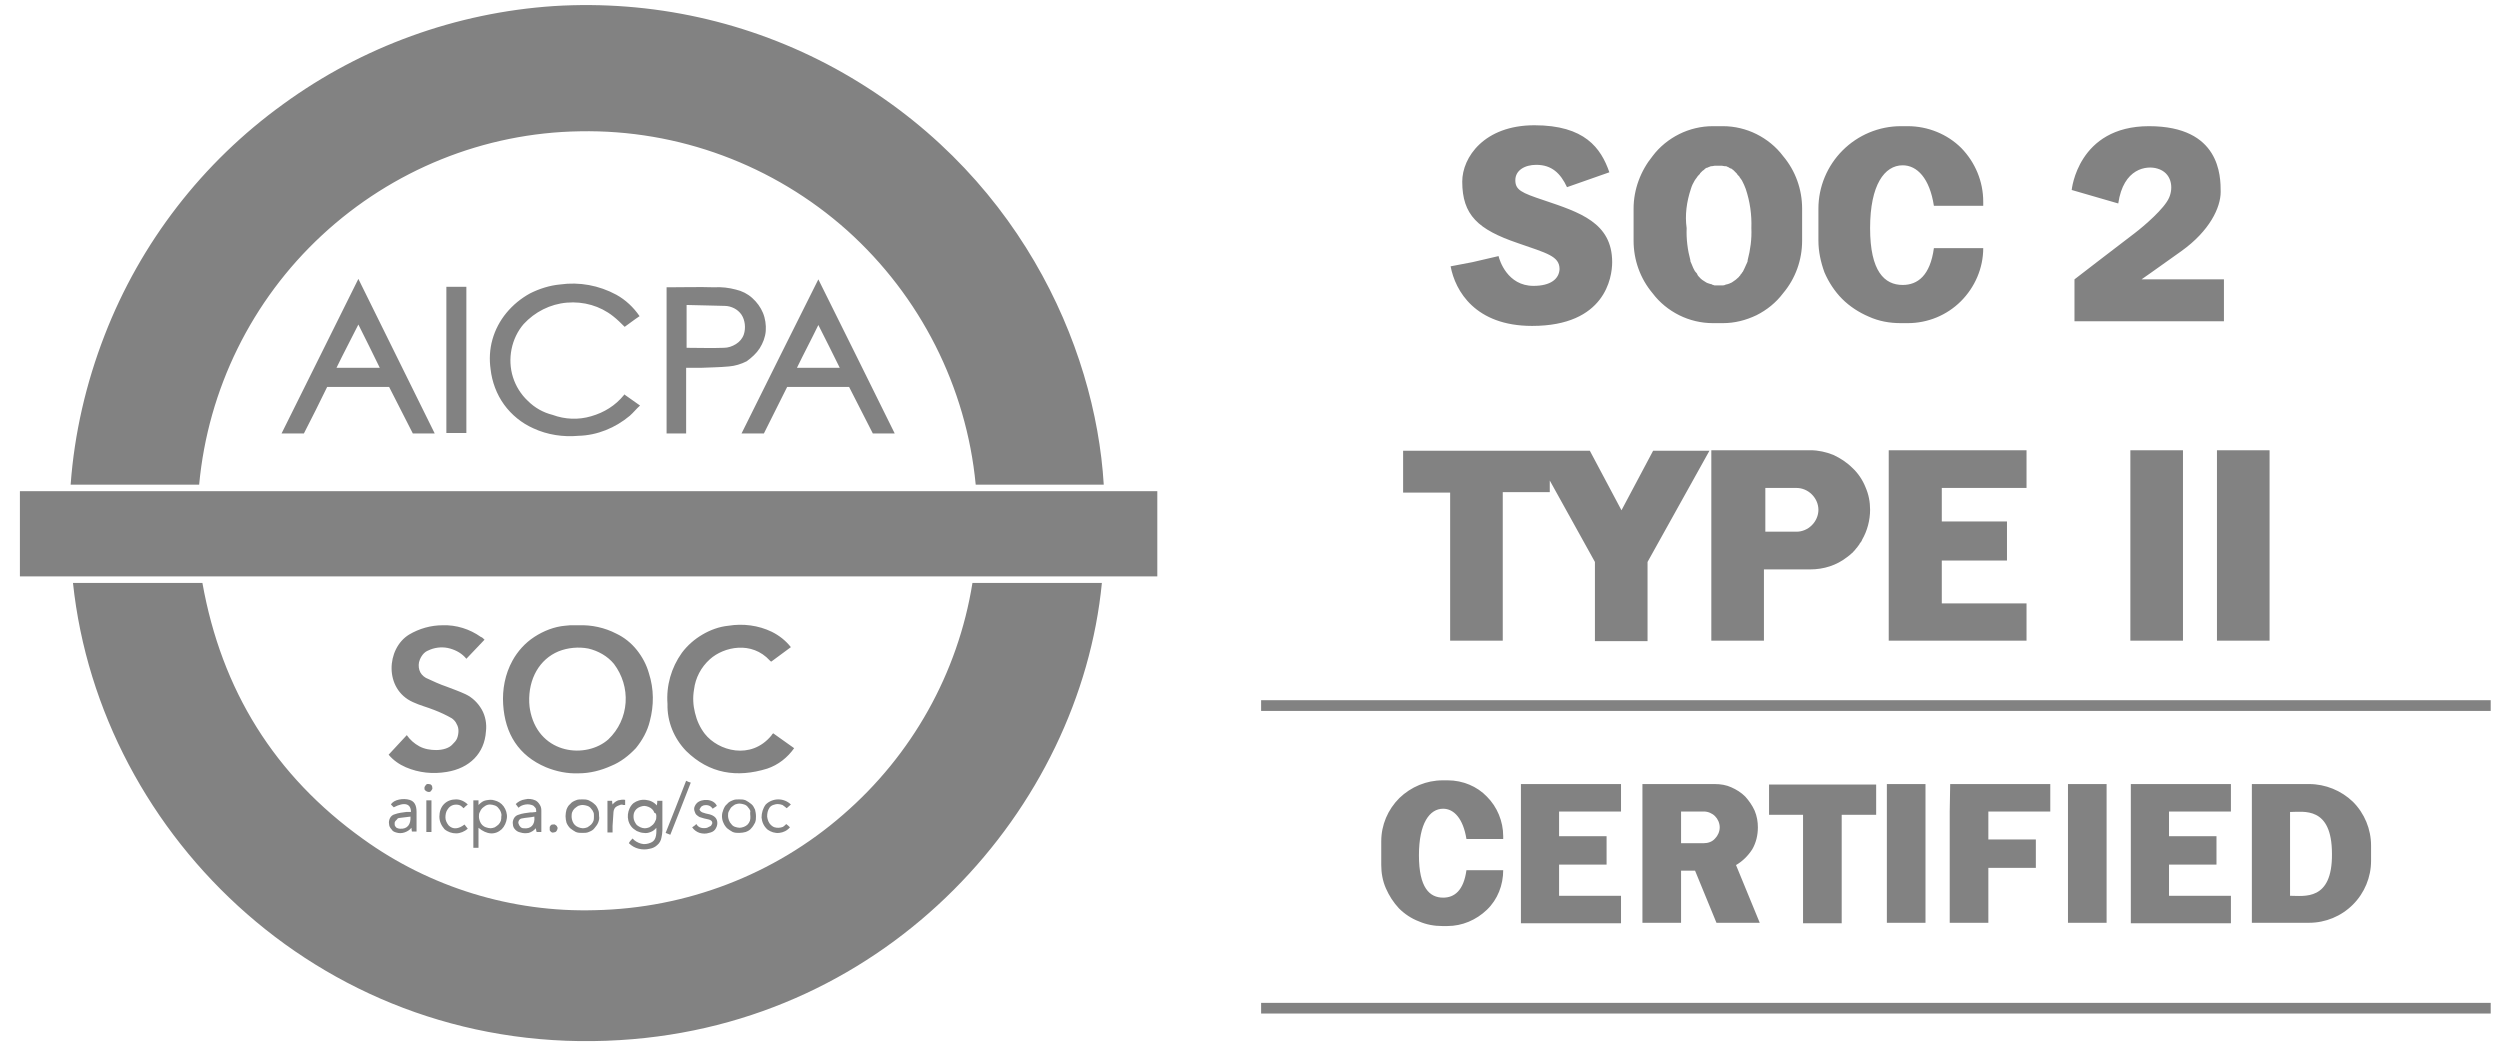 <svg width="106" height="45" viewBox="0 0 106 45" fill="none" xmlns="http://www.w3.org/2000/svg">
<path d="M35.409 2.903C31.757 0.909 27.631 0.001 23.486 0.257C19.34 0.534 15.353 1.975 11.997 4.423C8.582 6.89 5.956 10.286 4.436 14.214C3.647 16.247 3.153 18.379 2.995 20.55H8.444C8.819 16.504 10.674 12.733 13.655 9.97C16.636 7.206 20.525 5.627 24.591 5.567C28.756 5.489 32.803 6.989 35.922 9.772C39.021 12.556 40.976 16.405 41.37 20.55H46.799C46.444 14.609 43.108 7.127 35.409 2.903ZM26.447 16.76C26.091 17.195 25.618 17.491 25.065 17.649C24.532 17.807 23.959 17.787 23.427 17.59C23.032 17.491 22.676 17.293 22.38 16.997C22.084 16.721 21.867 16.366 21.749 15.991C21.63 15.615 21.61 15.201 21.689 14.806C21.768 14.411 21.946 14.036 22.203 13.74C22.676 13.227 23.328 12.891 24.038 12.832C24.749 12.773 25.44 12.97 25.993 13.405C26.17 13.543 26.328 13.701 26.486 13.858C26.684 13.72 26.881 13.562 27.118 13.405C26.861 13.029 26.526 12.714 26.131 12.496C25.401 12.102 24.571 11.944 23.742 12.062C23.308 12.102 22.874 12.24 22.479 12.437C22.084 12.654 21.749 12.931 21.472 13.266C21.196 13.602 20.998 13.977 20.88 14.392C20.762 14.806 20.742 15.24 20.801 15.655C20.86 16.188 21.058 16.721 21.373 17.155C21.689 17.59 22.124 17.945 22.617 18.162C23.209 18.438 23.881 18.537 24.532 18.478C25.322 18.458 26.091 18.142 26.703 17.629C26.861 17.491 26.98 17.333 27.138 17.195L26.466 16.721C26.466 16.721 26.466 16.741 26.447 16.76ZM31.441 18.379H32.389L33.376 16.405H36.001L37.008 18.379H37.936C36.85 16.188 35.784 14.016 34.698 11.845C33.613 14.016 32.527 16.188 31.441 18.379ZM33.79 15.596C34.086 14.984 34.402 14.392 34.698 13.78C35.014 14.392 35.31 15.004 35.606 15.596H33.79ZM11.938 18.379H12.885C13.221 17.728 13.556 17.056 13.872 16.405H16.498C16.833 17.056 17.169 17.728 17.504 18.379H18.432L15.195 11.825C14.109 14.016 13.023 16.188 11.938 18.379ZM14.267 15.596C14.563 14.984 14.879 14.392 15.195 13.76C15.511 14.392 15.807 14.984 16.103 15.596H14.267ZM32.211 14.767C32.349 14.549 32.448 14.293 32.468 14.036C32.487 13.78 32.448 13.503 32.349 13.266C32.251 13.029 32.093 12.812 31.895 12.635C31.698 12.457 31.461 12.338 31.204 12.279C30.908 12.2 30.592 12.161 30.276 12.181C29.645 12.161 29.013 12.181 28.362 12.181C28.322 12.181 28.283 12.181 28.263 12.181V18.379H29.092V15.596C29.309 15.596 29.507 15.596 29.704 15.596C30.099 15.576 30.513 15.576 30.908 15.537C31.165 15.517 31.421 15.438 31.658 15.319C31.875 15.161 32.073 14.984 32.211 14.767ZM31.54 14.174C31.481 14.352 31.362 14.49 31.204 14.589C31.046 14.688 30.869 14.747 30.691 14.747C30.178 14.767 29.645 14.747 29.112 14.747V12.931C29.665 12.95 30.198 12.95 30.73 12.97C30.869 12.97 31.007 13.01 31.125 13.069C31.244 13.128 31.362 13.227 31.441 13.345C31.52 13.464 31.56 13.602 31.579 13.74C31.599 13.898 31.579 14.056 31.54 14.174ZM18.926 18.359H19.774V12.161H18.926V18.359ZM74.989 34.547H76.449V39.146H78.088V34.547H79.549V33.263H75.008V34.547H74.989ZM80.003 39.126H81.641V33.244H80.003V39.126ZM87.682 39.126H89.32V33.244H87.682V39.126ZM82.668 34.408V39.126H84.306V36.797H86.32V35.593H84.306V34.408H86.932V33.244H82.688L82.668 34.408ZM90.347 39.146H94.591V37.981H91.966V36.659H93.979V35.455H91.966V34.408H94.591V33.244H90.347V39.146ZM64.487 39.146H68.731V37.981H66.105V36.659H68.119V35.455H66.105V34.408H68.731V33.244H64.487V39.146ZM97.907 33.244H95.479V39.126H97.907C98.598 39.126 99.27 38.85 99.763 38.356C100.257 37.863 100.533 37.192 100.533 36.501V35.849C100.533 35.158 100.257 34.487 99.763 33.994C99.27 33.52 98.598 33.244 97.907 33.244ZM97.098 37.981V34.428C97.671 34.428 98.875 34.171 98.875 36.205C98.894 38.218 97.69 37.981 97.098 37.981ZM74.534 35.08C74.534 34.843 74.495 34.606 74.396 34.369C74.298 34.152 74.159 33.954 74.001 33.777C73.824 33.599 73.626 33.48 73.409 33.382C73.192 33.283 72.955 33.244 72.699 33.244H69.639V39.126H71.277V36.915H71.87L72.778 39.126H74.613L73.607 36.678C73.883 36.52 74.12 36.284 74.298 36.007C74.456 35.731 74.534 35.415 74.534 35.08ZM72.245 35.751H71.277V34.408H72.245C72.422 34.408 72.6 34.487 72.718 34.606C72.837 34.724 72.916 34.902 72.916 35.08C72.916 35.257 72.837 35.435 72.718 35.553C72.6 35.691 72.422 35.751 72.245 35.751ZM61.486 27.164H63.717V20.866H65.71V20.373L67.625 23.827V27.183H69.856V23.827L72.481 19.11H70.093L68.751 21.636L67.408 19.11H59.492V20.886H61.486V27.164ZM85.925 20.689V19.09H80.082V27.164H85.925V25.584H82.332V23.768H85.096V22.11H82.332V20.689H85.925ZM61.387 33.086H61.17C60.479 33.086 59.828 33.362 59.334 33.836C58.841 34.329 58.565 34.981 58.565 35.672V36.678C58.565 37.014 58.624 37.35 58.762 37.666C58.9 37.981 59.078 38.258 59.315 38.514C59.551 38.751 59.848 38.949 60.163 39.067C60.479 39.205 60.815 39.264 61.151 39.264H61.368C61.999 39.264 62.592 39.008 63.045 38.574C63.5 38.139 63.736 37.527 63.736 36.896H62.177C62.059 37.764 61.664 38.06 61.19 38.06C60.617 38.06 60.163 37.646 60.163 36.264C60.163 34.902 60.617 34.29 61.19 34.29C61.644 34.29 62.039 34.704 62.177 35.573H63.736V35.455C63.736 34.823 63.48 34.211 63.045 33.777C62.631 33.342 62.019 33.086 61.387 33.086ZM80.595 13.701H80.891C81.74 13.701 82.549 13.365 83.142 12.773C83.734 12.181 84.089 11.371 84.089 10.522H81.997C81.839 11.687 81.306 12.082 80.674 12.082C79.904 12.082 79.292 11.509 79.292 9.673C79.292 7.838 79.904 7.009 80.674 7.009C81.286 7.009 81.819 7.561 81.997 8.726H84.089V8.548C84.089 7.699 83.754 6.89 83.161 6.278C82.569 5.686 81.74 5.35 80.891 5.35H80.595C79.667 5.35 78.779 5.725 78.127 6.377C77.476 7.028 77.101 7.917 77.101 8.844V10.207C77.101 10.661 77.199 11.115 77.357 11.549C77.535 11.963 77.792 12.358 78.108 12.674C78.423 12.99 78.818 13.247 79.233 13.424C79.667 13.622 80.121 13.701 80.595 13.701ZM78.305 23.63C78.384 23.571 78.463 23.512 78.522 23.452C78.542 23.433 78.561 23.433 78.561 23.413C78.621 23.354 78.66 23.314 78.7 23.255C78.719 23.235 78.759 23.196 78.779 23.156C78.818 23.117 78.838 23.077 78.858 23.038C78.897 22.998 78.937 22.939 78.956 22.88C79.174 22.505 79.292 22.051 79.292 21.616C79.292 21.281 79.233 20.965 79.094 20.649C78.976 20.353 78.779 20.057 78.542 19.84C78.305 19.603 78.028 19.425 77.732 19.287C77.436 19.169 77.101 19.09 76.765 19.09H72.56V27.164H74.791V24.143H76.745C77.338 24.143 77.871 23.966 78.305 23.63ZM74.85 20.689H76.173C76.41 20.689 76.647 20.787 76.824 20.965C77.002 21.143 77.101 21.38 77.101 21.616C77.101 21.853 77.002 22.09 76.824 22.268C76.647 22.446 76.41 22.544 76.173 22.544H74.85V20.689ZM92.558 19.09H90.327V27.164H92.558V19.09ZM93.999 27.164H96.23V19.09H93.999V27.164ZM72.62 13.701H73.054C73.547 13.701 74.021 13.582 74.475 13.365C74.909 13.148 75.304 12.832 75.6 12.437C76.133 11.806 76.41 11.016 76.41 10.207V8.844C76.41 8.035 76.133 7.245 75.6 6.614C75.304 6.219 74.909 5.903 74.475 5.686C74.041 5.469 73.547 5.35 73.054 5.35H72.62C72.126 5.35 71.633 5.469 71.198 5.686C70.764 5.903 70.369 6.219 70.073 6.614C69.56 7.245 69.264 8.035 69.264 8.844V10.207C69.264 11.016 69.54 11.806 70.073 12.437C70.369 12.832 70.764 13.148 71.198 13.365C71.633 13.582 72.126 13.701 72.62 13.701ZM71.692 8.015C71.731 7.877 71.791 7.759 71.85 7.66C71.87 7.64 71.87 7.62 71.889 7.601C71.909 7.581 71.929 7.542 71.948 7.522C71.968 7.502 71.968 7.482 71.988 7.463C72.008 7.443 72.027 7.423 72.047 7.403C72.067 7.384 72.087 7.364 72.087 7.344C72.106 7.324 72.126 7.305 72.146 7.285C72.166 7.265 72.166 7.265 72.185 7.245C72.225 7.226 72.264 7.186 72.284 7.166L72.304 7.147C72.343 7.127 72.363 7.107 72.403 7.107C72.422 7.107 72.422 7.087 72.442 7.087C72.481 7.068 72.501 7.068 72.541 7.048C72.56 7.048 72.56 7.048 72.58 7.048C72.62 7.048 72.659 7.028 72.699 7.028H72.718C72.758 7.028 72.797 7.028 72.856 7.028C72.896 7.028 72.955 7.028 72.995 7.028H73.014C73.054 7.028 73.093 7.048 73.133 7.048C73.133 7.048 73.153 7.048 73.172 7.048C73.212 7.048 73.232 7.068 73.271 7.087C73.291 7.087 73.291 7.087 73.311 7.107C73.35 7.127 73.37 7.147 73.409 7.147L73.429 7.166C73.469 7.186 73.508 7.226 73.528 7.245C73.547 7.265 73.547 7.265 73.567 7.285C73.587 7.305 73.607 7.324 73.626 7.344C73.646 7.364 73.666 7.384 73.666 7.403C73.686 7.423 73.705 7.443 73.725 7.463C73.745 7.482 73.765 7.502 73.765 7.522C73.784 7.542 73.804 7.581 73.824 7.601C73.844 7.62 73.844 7.64 73.863 7.66C73.922 7.778 73.982 7.897 74.021 8.015C74.199 8.548 74.278 9.101 74.258 9.673C74.278 10.128 74.219 10.582 74.1 11.036C74.1 11.055 74.1 11.055 74.1 11.075C74.08 11.134 74.061 11.174 74.041 11.213C74.001 11.312 73.942 11.43 73.903 11.509C73.903 11.509 73.903 11.529 73.883 11.529C73.863 11.569 73.844 11.608 73.804 11.628C73.804 11.628 73.804 11.628 73.804 11.648C73.784 11.687 73.745 11.707 73.725 11.746C73.646 11.825 73.547 11.904 73.449 11.963C73.429 11.983 73.409 11.983 73.37 12.003C73.35 12.003 73.33 12.023 73.33 12.023C73.311 12.023 73.291 12.042 73.271 12.042C73.251 12.042 73.232 12.062 73.192 12.062C73.172 12.062 73.153 12.062 73.153 12.082C73.113 12.082 73.093 12.102 73.054 12.102H73.034C72.995 12.102 72.955 12.102 72.896 12.102C72.856 12.102 72.797 12.102 72.758 12.102H72.738C72.699 12.102 72.679 12.102 72.639 12.082C72.62 12.082 72.6 12.082 72.6 12.062C72.58 12.062 72.56 12.042 72.521 12.042C72.501 12.042 72.481 12.023 72.462 12.023C72.442 12.023 72.422 12.003 72.403 12.003C72.383 12.003 72.363 11.983 72.323 11.963C72.225 11.904 72.126 11.845 72.047 11.746C72.027 11.726 71.988 11.687 71.968 11.648C71.968 11.648 71.968 11.648 71.968 11.628C71.948 11.588 71.929 11.569 71.889 11.529C71.889 11.529 71.889 11.509 71.87 11.509C71.81 11.411 71.771 11.312 71.731 11.213C71.712 11.174 71.692 11.115 71.672 11.075C71.672 11.075 71.672 11.055 71.672 11.036C71.554 10.601 71.495 10.128 71.514 9.673C71.435 9.121 71.514 8.548 71.692 8.015ZM65.02 12.121C63.914 12.121 63.578 11.036 63.539 10.858L62.434 11.115L61.506 11.292C61.703 12.338 62.552 13.819 64.96 13.819C68.06 13.819 68.356 11.766 68.356 11.115C68.356 9.437 66.974 9.002 65.454 8.489C64.506 8.173 64.25 8.055 64.25 7.64C64.25 7.226 64.644 6.989 65.138 6.989C65.79 6.989 66.165 7.344 66.441 7.936L68.237 7.305C67.882 6.278 67.191 5.311 65.059 5.311C62.927 5.311 61.999 6.673 61.999 7.699C61.999 9.121 62.67 9.733 64.348 10.305C65.592 10.739 66.125 10.858 66.125 11.411C66.105 11.825 65.75 12.121 65.02 12.121ZM91.472 7.147C92.084 7.324 92.163 7.956 91.966 8.39C91.768 8.844 90.919 9.575 90.505 9.891C89.853 10.384 87.958 11.845 87.958 11.845V13.622H94.295V11.845H90.801C90.801 11.845 91.314 11.49 92.499 10.641C93.683 9.792 94.157 8.805 94.157 8.134C94.157 7.463 94.137 5.35 91.117 5.35C88.096 5.35 87.84 8.055 87.84 8.055L89.814 8.627C90.031 7.127 91.018 7.009 91.472 7.147Z" fill="#828282"/>
<path d="M25.223 38.592C21.709 38.691 18.235 37.625 15.392 35.572C11.641 32.887 9.391 29.255 8.582 24.715H3.094C4.239 35.532 13.892 44.87 26.289 44.1C37.718 43.409 45.792 34.249 46.72 24.715H41.232C40.62 28.544 38.666 32.019 35.744 34.545C32.823 37.092 29.092 38.513 25.223 38.592ZM23.15 32.532C23.584 32.71 24.058 32.808 24.532 32.789C25.006 32.789 25.479 32.67 25.914 32.473C26.308 32.315 26.664 32.038 26.96 31.723C27.236 31.387 27.453 30.992 27.552 30.578C27.73 29.907 27.73 29.216 27.513 28.544C27.414 28.189 27.236 27.854 26.999 27.557C26.762 27.261 26.466 27.024 26.131 26.866C25.637 26.61 25.084 26.491 24.532 26.511C24.413 26.511 24.295 26.511 24.176 26.511C24.098 26.511 24.038 26.531 23.959 26.531C23.505 26.57 23.051 26.748 22.656 27.005C22.262 27.261 21.946 27.617 21.729 28.011C21.413 28.584 21.294 29.235 21.334 29.867C21.413 31.111 21.985 32.038 23.15 32.532ZM23.683 27.617C24.078 27.459 24.532 27.419 24.946 27.498C25.361 27.597 25.756 27.814 26.032 28.15C26.387 28.623 26.565 29.196 26.526 29.788C26.486 30.38 26.23 30.933 25.795 31.348C24.867 32.177 22.913 31.999 22.499 30.222C22.459 30.045 22.439 29.867 22.439 29.788C22.4 28.781 22.874 27.952 23.683 27.617ZM18.491 31.802C18.254 31.802 17.998 31.762 17.78 31.644C17.563 31.525 17.386 31.367 17.248 31.17C16.991 31.446 16.734 31.723 16.478 31.999C16.675 32.236 16.932 32.413 17.208 32.532C17.761 32.769 18.353 32.828 18.945 32.729C19.913 32.571 20.544 31.94 20.604 31.012C20.643 30.696 20.584 30.36 20.426 30.084C20.268 29.808 20.031 29.571 19.735 29.433C19.478 29.314 19.202 29.216 18.945 29.117C18.649 29.018 18.353 28.88 18.057 28.742C17.919 28.663 17.82 28.544 17.78 28.406C17.741 28.268 17.741 28.11 17.8 27.972C17.84 27.873 17.899 27.774 17.978 27.696C18.057 27.617 18.156 27.577 18.254 27.538C18.511 27.439 18.807 27.419 19.084 27.498C19.36 27.577 19.597 27.715 19.774 27.932C20.031 27.656 20.288 27.399 20.544 27.123C20.485 27.064 20.445 27.024 20.386 27.005C19.913 26.669 19.34 26.491 18.768 26.511C18.274 26.511 17.78 26.649 17.346 26.906C16.379 27.498 16.28 29.216 17.504 29.768C17.8 29.907 18.116 29.985 18.412 30.104C18.669 30.203 18.925 30.321 19.162 30.459C19.241 30.518 19.32 30.597 19.36 30.696C19.419 30.795 19.439 30.893 19.439 30.992C19.439 31.091 19.419 31.209 19.38 31.308C19.34 31.407 19.261 31.486 19.182 31.565C19.044 31.723 18.768 31.802 18.491 31.802ZM29.092 31.841C30.079 32.808 31.244 32.986 32.527 32.591C33 32.433 33.395 32.117 33.672 31.723L32.783 31.091C32.744 31.13 32.724 31.15 32.704 31.19C31.836 32.236 30.454 31.841 29.881 31.111C29.684 30.854 29.546 30.558 29.467 30.222C29.388 29.907 29.368 29.571 29.427 29.235C29.487 28.742 29.724 28.288 30.099 27.952C30.691 27.419 31.875 27.163 32.645 28.011C32.665 28.031 32.685 28.051 32.704 28.051L33.533 27.439C33.316 27.163 33.04 26.945 32.724 26.788C32.152 26.511 31.5 26.432 30.888 26.531C30.493 26.57 30.118 26.709 29.783 26.906C29.447 27.103 29.151 27.36 28.914 27.676C28.46 28.308 28.243 29.077 28.302 29.847C28.282 30.597 28.579 31.308 29.092 31.841ZM26.861 34.052C26.723 34.17 26.644 34.348 26.624 34.526C26.605 34.703 26.644 34.881 26.762 35.039C26.822 35.118 26.901 35.177 26.999 35.236C27.098 35.276 27.197 35.315 27.295 35.315C27.394 35.335 27.493 35.315 27.591 35.276C27.69 35.236 27.769 35.177 27.828 35.098C27.848 35.454 27.789 35.651 27.591 35.73C27.453 35.789 27.315 35.809 27.177 35.769C27.039 35.73 26.901 35.651 26.822 35.552C26.762 35.611 26.703 35.671 26.664 35.75C26.782 35.868 26.921 35.947 27.078 35.986C27.236 36.026 27.394 36.026 27.552 35.986C27.671 35.967 27.789 35.908 27.868 35.829C27.967 35.75 28.026 35.631 28.046 35.513C28.065 35.414 28.085 35.315 28.085 35.217C28.085 34.822 28.085 34.447 28.085 34.052C28.085 34.013 28.085 33.973 28.085 33.953H27.868C27.868 34.013 27.868 34.072 27.848 34.151C27.73 34.013 27.572 33.934 27.375 33.914C27.177 33.894 26.999 33.953 26.861 34.052ZM27.828 34.605C27.828 34.664 27.828 34.743 27.789 34.802C27.769 34.861 27.73 34.921 27.69 34.96C27.651 34.999 27.591 35.039 27.532 35.078C27.473 35.098 27.414 35.118 27.335 35.118C27.216 35.118 27.098 35.059 26.999 34.98C26.921 34.881 26.861 34.763 26.861 34.644C26.861 34.585 26.861 34.526 26.881 34.467C26.901 34.407 26.94 34.348 26.98 34.309C27.019 34.269 27.078 34.23 27.138 34.21C27.197 34.19 27.256 34.17 27.315 34.17C27.375 34.17 27.434 34.19 27.493 34.21C27.552 34.23 27.611 34.269 27.651 34.309C27.69 34.348 27.73 34.407 27.75 34.467C27.809 34.467 27.828 34.526 27.828 34.605ZM20.288 33.934H20.07V35.947H20.288V35.098C20.643 35.394 20.998 35.414 21.275 35.157C21.393 35.039 21.472 34.861 21.492 34.684C21.512 34.506 21.452 34.328 21.354 34.19C21.255 34.052 21.117 33.973 20.959 33.934C20.84 33.894 20.722 33.914 20.604 33.934C20.485 33.953 20.386 34.032 20.288 34.131C20.288 34.052 20.288 33.993 20.288 33.934ZM20.781 34.111C20.84 34.111 20.919 34.131 20.979 34.151C21.038 34.17 21.097 34.21 21.137 34.269C21.176 34.309 21.215 34.368 21.235 34.427C21.255 34.486 21.275 34.545 21.255 34.624C21.255 34.684 21.255 34.743 21.235 34.802C21.215 34.861 21.176 34.921 21.137 34.96C21.097 34.999 21.038 35.039 20.979 35.078C20.919 35.098 20.86 35.118 20.801 35.118C20.742 35.118 20.663 35.098 20.604 35.078C20.544 35.059 20.485 35.019 20.445 34.98C20.406 34.94 20.367 34.881 20.347 34.822C20.327 34.763 20.307 34.703 20.307 34.624C20.307 34.565 20.307 34.486 20.347 34.427C20.367 34.368 20.406 34.309 20.445 34.269C20.485 34.23 20.544 34.19 20.604 34.151C20.643 34.131 20.702 34.111 20.781 34.111ZM23.979 34.605C23.979 34.703 23.999 34.802 24.019 34.881C24.058 34.98 24.117 35.059 24.176 35.118C24.255 35.177 24.334 35.236 24.413 35.276C24.512 35.315 24.591 35.315 24.69 35.315C24.788 35.315 24.887 35.315 24.966 35.276C25.065 35.236 25.144 35.197 25.203 35.118C25.262 35.039 25.322 34.98 25.361 34.881C25.4 34.782 25.42 34.703 25.4 34.605C25.4 34.506 25.4 34.407 25.361 34.328C25.322 34.23 25.282 34.151 25.203 34.092C25.144 34.032 25.045 33.973 24.966 33.934C24.867 33.894 24.788 33.894 24.69 33.894C24.591 33.894 24.492 33.894 24.413 33.934C24.315 33.973 24.236 34.013 24.176 34.092C24.098 34.151 24.058 34.23 24.019 34.328C23.999 34.407 23.979 34.506 23.979 34.605ZM25.183 34.605C25.183 34.664 25.183 34.743 25.164 34.802C25.144 34.861 25.104 34.921 25.065 34.96C25.025 34.999 24.966 35.039 24.907 35.078C24.848 35.098 24.788 35.118 24.709 35.118C24.65 35.118 24.591 35.098 24.532 35.078C24.473 35.059 24.413 35.019 24.374 34.98C24.334 34.94 24.295 34.881 24.275 34.822C24.256 34.763 24.236 34.703 24.236 34.644C24.236 34.585 24.236 34.506 24.256 34.447C24.275 34.388 24.315 34.328 24.354 34.289C24.394 34.249 24.453 34.21 24.512 34.17C24.571 34.151 24.631 34.131 24.709 34.131C24.769 34.131 24.848 34.151 24.907 34.17C24.966 34.19 25.025 34.23 25.065 34.289C25.104 34.328 25.144 34.388 25.164 34.447C25.183 34.486 25.183 34.545 25.183 34.605ZM30.612 34.605C30.612 34.703 30.632 34.802 30.671 34.881C30.711 34.98 30.77 35.059 30.829 35.118C30.908 35.177 30.987 35.236 31.066 35.276C31.165 35.315 31.244 35.315 31.342 35.315C31.441 35.315 31.54 35.296 31.619 35.276C31.717 35.236 31.796 35.197 31.855 35.118C31.915 35.059 31.974 34.96 32.014 34.881C32.053 34.782 32.053 34.703 32.053 34.605C32.053 34.506 32.033 34.407 32.014 34.328C31.974 34.249 31.934 34.151 31.855 34.092C31.776 34.032 31.698 33.973 31.619 33.934C31.52 33.894 31.441 33.894 31.342 33.894C31.244 33.894 31.145 33.894 31.066 33.934C30.967 33.973 30.888 34.013 30.829 34.092C30.75 34.151 30.711 34.23 30.671 34.328C30.632 34.427 30.612 34.506 30.612 34.605ZM31.816 34.624C31.816 34.684 31.816 34.743 31.796 34.802C31.776 34.861 31.737 34.921 31.698 34.96C31.658 34.999 31.599 35.039 31.54 35.059C31.48 35.078 31.421 35.098 31.362 35.098C31.303 35.098 31.224 35.078 31.165 35.059C31.105 35.039 31.046 34.999 31.007 34.94C30.967 34.901 30.928 34.842 30.908 34.782C30.888 34.723 30.869 34.664 30.869 34.585C30.869 34.526 30.869 34.447 30.908 34.388C30.948 34.328 30.967 34.269 31.007 34.23C31.046 34.19 31.105 34.151 31.165 34.111C31.224 34.092 31.283 34.072 31.362 34.072C31.421 34.072 31.5 34.092 31.559 34.111C31.619 34.131 31.678 34.17 31.717 34.23C31.757 34.269 31.796 34.328 31.816 34.388C31.796 34.486 31.816 34.545 31.816 34.624ZM16.794 35.296C16.912 35.335 17.03 35.335 17.149 35.296C17.267 35.256 17.366 35.197 17.445 35.098C17.445 35.177 17.465 35.217 17.465 35.256H17.662C17.662 34.98 17.662 34.703 17.662 34.427C17.662 34.131 17.564 33.973 17.366 33.914C17.11 33.835 16.695 33.894 16.576 34.111C16.616 34.151 16.655 34.19 16.695 34.23C17.149 33.993 17.425 34.072 17.425 34.427C17.366 34.427 17.287 34.427 17.228 34.427C17.07 34.447 16.892 34.467 16.734 34.526C16.655 34.545 16.576 34.605 16.537 34.684C16.497 34.763 16.478 34.861 16.497 34.94C16.497 35.019 16.537 35.098 16.596 35.157C16.636 35.236 16.715 35.276 16.794 35.296ZM16.912 34.684C17.07 34.664 17.247 34.644 17.405 34.624C17.425 34.96 17.267 35.157 16.971 35.138C16.912 35.138 16.853 35.118 16.813 35.098C16.774 35.059 16.734 35.019 16.734 34.96C16.734 34.94 16.734 34.901 16.734 34.881C16.734 34.861 16.754 34.822 16.774 34.802C16.794 34.782 16.813 34.763 16.833 34.743C16.853 34.703 16.892 34.684 16.912 34.684ZM22.479 34.447C22.321 34.467 22.143 34.486 21.985 34.545C21.906 34.565 21.827 34.624 21.788 34.703C21.748 34.782 21.729 34.861 21.748 34.96C21.748 35.039 21.788 35.118 21.847 35.177C21.906 35.236 21.966 35.276 22.064 35.296C22.183 35.335 22.301 35.335 22.419 35.315C22.538 35.276 22.637 35.217 22.716 35.118C22.735 35.177 22.735 35.236 22.755 35.276H22.953C22.953 34.98 22.953 34.703 22.953 34.407C22.953 34.309 22.953 34.23 22.893 34.131C22.834 34.032 22.775 33.973 22.696 33.934C22.558 33.874 22.4 33.855 22.262 33.894C22.104 33.914 21.965 33.993 21.867 34.092L21.985 34.249C22.064 34.17 22.163 34.131 22.281 34.111C22.4 34.092 22.498 34.111 22.597 34.151C22.637 34.17 22.676 34.23 22.716 34.269C22.735 34.328 22.735 34.368 22.735 34.427C22.597 34.447 22.538 34.447 22.479 34.447ZM22.202 35.118C22.143 35.118 22.104 35.098 22.064 35.059C22.025 35.019 22.005 34.98 21.985 34.921C21.965 34.861 21.985 34.822 22.005 34.782C22.025 34.743 22.084 34.703 22.123 34.703C22.301 34.664 22.479 34.664 22.656 34.624C22.696 34.98 22.498 35.157 22.202 35.118ZM29.98 35.098C29.901 35.118 29.802 35.118 29.724 35.098C29.645 35.078 29.566 35.019 29.526 34.94C29.467 34.999 29.408 35.039 29.348 35.078C29.427 35.197 29.546 35.276 29.664 35.315C29.802 35.355 29.941 35.355 30.059 35.315C30.158 35.296 30.257 35.256 30.316 35.177C30.375 35.098 30.415 34.999 30.415 34.901C30.415 34.703 30.296 34.585 30.079 34.526C29.98 34.506 29.881 34.486 29.783 34.447C29.724 34.427 29.645 34.348 29.664 34.309C29.684 34.269 29.704 34.249 29.724 34.21C29.743 34.19 29.783 34.17 29.822 34.151C29.901 34.131 29.98 34.131 30.039 34.151C30.118 34.17 30.177 34.23 30.217 34.289C30.276 34.249 30.335 34.21 30.395 34.17C30.256 33.855 29.743 33.855 29.546 34.052C29.506 34.092 29.467 34.151 29.447 34.21C29.427 34.269 29.427 34.328 29.447 34.388C29.467 34.447 29.487 34.506 29.526 34.545C29.566 34.585 29.625 34.624 29.664 34.644C29.783 34.684 29.921 34.723 30.039 34.743C30.138 34.763 30.217 34.822 30.197 34.921C30.177 34.96 30.158 34.999 30.138 35.019C30.059 35.059 30.02 35.078 29.98 35.098ZM33.356 34.269C33.415 34.21 33.474 34.17 33.533 34.111C33.395 33.973 33.198 33.894 33.001 33.894C32.803 33.894 32.606 33.973 32.467 34.111C32.349 34.269 32.29 34.467 32.29 34.664C32.309 34.861 32.389 35.039 32.547 35.177C32.685 35.276 32.862 35.335 33.04 35.315C33.218 35.296 33.376 35.217 33.494 35.078C33.454 35.039 33.395 34.98 33.336 34.94C33.297 34.98 33.257 35.019 33.198 35.059C33.139 35.078 33.079 35.098 33.02 35.098C32.961 35.098 32.902 35.098 32.843 35.078C32.783 35.059 32.724 35.019 32.685 34.98C32.586 34.881 32.546 34.763 32.527 34.624C32.527 34.486 32.547 34.368 32.625 34.249C32.665 34.19 32.724 34.151 32.783 34.131C32.843 34.111 32.902 34.092 32.981 34.092C33.04 34.092 33.119 34.111 33.178 34.131C33.257 34.19 33.316 34.23 33.356 34.269ZM19.222 34.131C19.3 34.111 19.38 34.111 19.459 34.131C19.537 34.151 19.597 34.21 19.656 34.269C19.715 34.21 19.774 34.151 19.834 34.111C19.695 33.973 19.518 33.894 19.34 33.894C19.143 33.894 18.965 33.953 18.827 34.092C18.689 34.23 18.63 34.427 18.63 34.624C18.63 34.822 18.708 34.999 18.846 35.157C18.985 35.276 19.162 35.335 19.34 35.335C19.518 35.335 19.695 35.256 19.834 35.138L19.695 34.96C19.439 35.157 19.202 35.177 19.024 34.999C18.945 34.901 18.886 34.782 18.886 34.664C18.886 34.545 18.906 34.407 18.985 34.309C19.044 34.21 19.143 34.151 19.222 34.131ZM29.289 33.183C29.21 33.164 29.171 33.144 29.092 33.104C28.796 33.855 28.519 34.585 28.223 35.315L28.421 35.394C28.717 34.664 28.993 33.934 29.289 33.183ZM26.012 34.427C26.012 34.388 26.032 34.328 26.052 34.289C26.072 34.249 26.111 34.21 26.151 34.19C26.19 34.17 26.229 34.151 26.289 34.131C26.328 34.111 26.387 34.111 26.427 34.131C26.447 34.131 26.486 34.131 26.506 34.131V33.914C26.407 33.894 26.308 33.914 26.21 33.934C26.111 33.973 26.032 34.032 25.973 34.111C25.953 34.032 25.953 33.993 25.953 33.953H25.756V35.296H25.973C25.973 35.197 25.973 35.098 25.973 35.019C25.993 34.822 25.993 34.624 26.012 34.427ZM18.077 35.276H18.294V33.934H18.077V35.276ZM23.308 35.118C23.308 35.138 23.308 35.157 23.308 35.197C23.308 35.217 23.328 35.236 23.347 35.256C23.367 35.276 23.387 35.296 23.407 35.296C23.426 35.296 23.446 35.315 23.466 35.296C23.565 35.296 23.624 35.236 23.643 35.118C23.643 35.098 23.643 35.078 23.624 35.059C23.624 35.039 23.604 35.019 23.584 34.999C23.565 34.98 23.545 34.98 23.525 34.96C23.505 34.96 23.486 34.94 23.466 34.96C23.446 34.96 23.426 34.96 23.407 34.96C23.387 34.96 23.367 34.98 23.347 34.999C23.328 35.019 23.328 35.039 23.308 35.059C23.308 35.078 23.308 35.098 23.308 35.118ZM18.333 33.42C18.333 33.302 18.274 33.243 18.175 33.243C18.156 33.243 18.136 33.243 18.116 33.243C18.096 33.243 18.077 33.262 18.057 33.282C18.037 33.302 18.037 33.322 18.017 33.341C17.998 33.361 17.998 33.381 17.998 33.401C17.998 33.42 17.998 33.44 17.998 33.46C17.998 33.48 18.017 33.499 18.037 33.519C18.057 33.539 18.077 33.539 18.096 33.559C18.116 33.559 18.136 33.578 18.156 33.578C18.175 33.578 18.195 33.578 18.215 33.578C18.235 33.578 18.254 33.559 18.274 33.539C18.294 33.519 18.294 33.499 18.314 33.48C18.333 33.46 18.333 33.44 18.333 33.42ZM53.471 29.689V30.143H105.606V29.689H53.471ZM53.471 42.975H105.606V42.521H53.471V42.975Z" fill="#828282"/>
<path d="M49.07 24.439V20.826H0.844V24.439H49.07Z" fill="#828282"/>
</svg>
